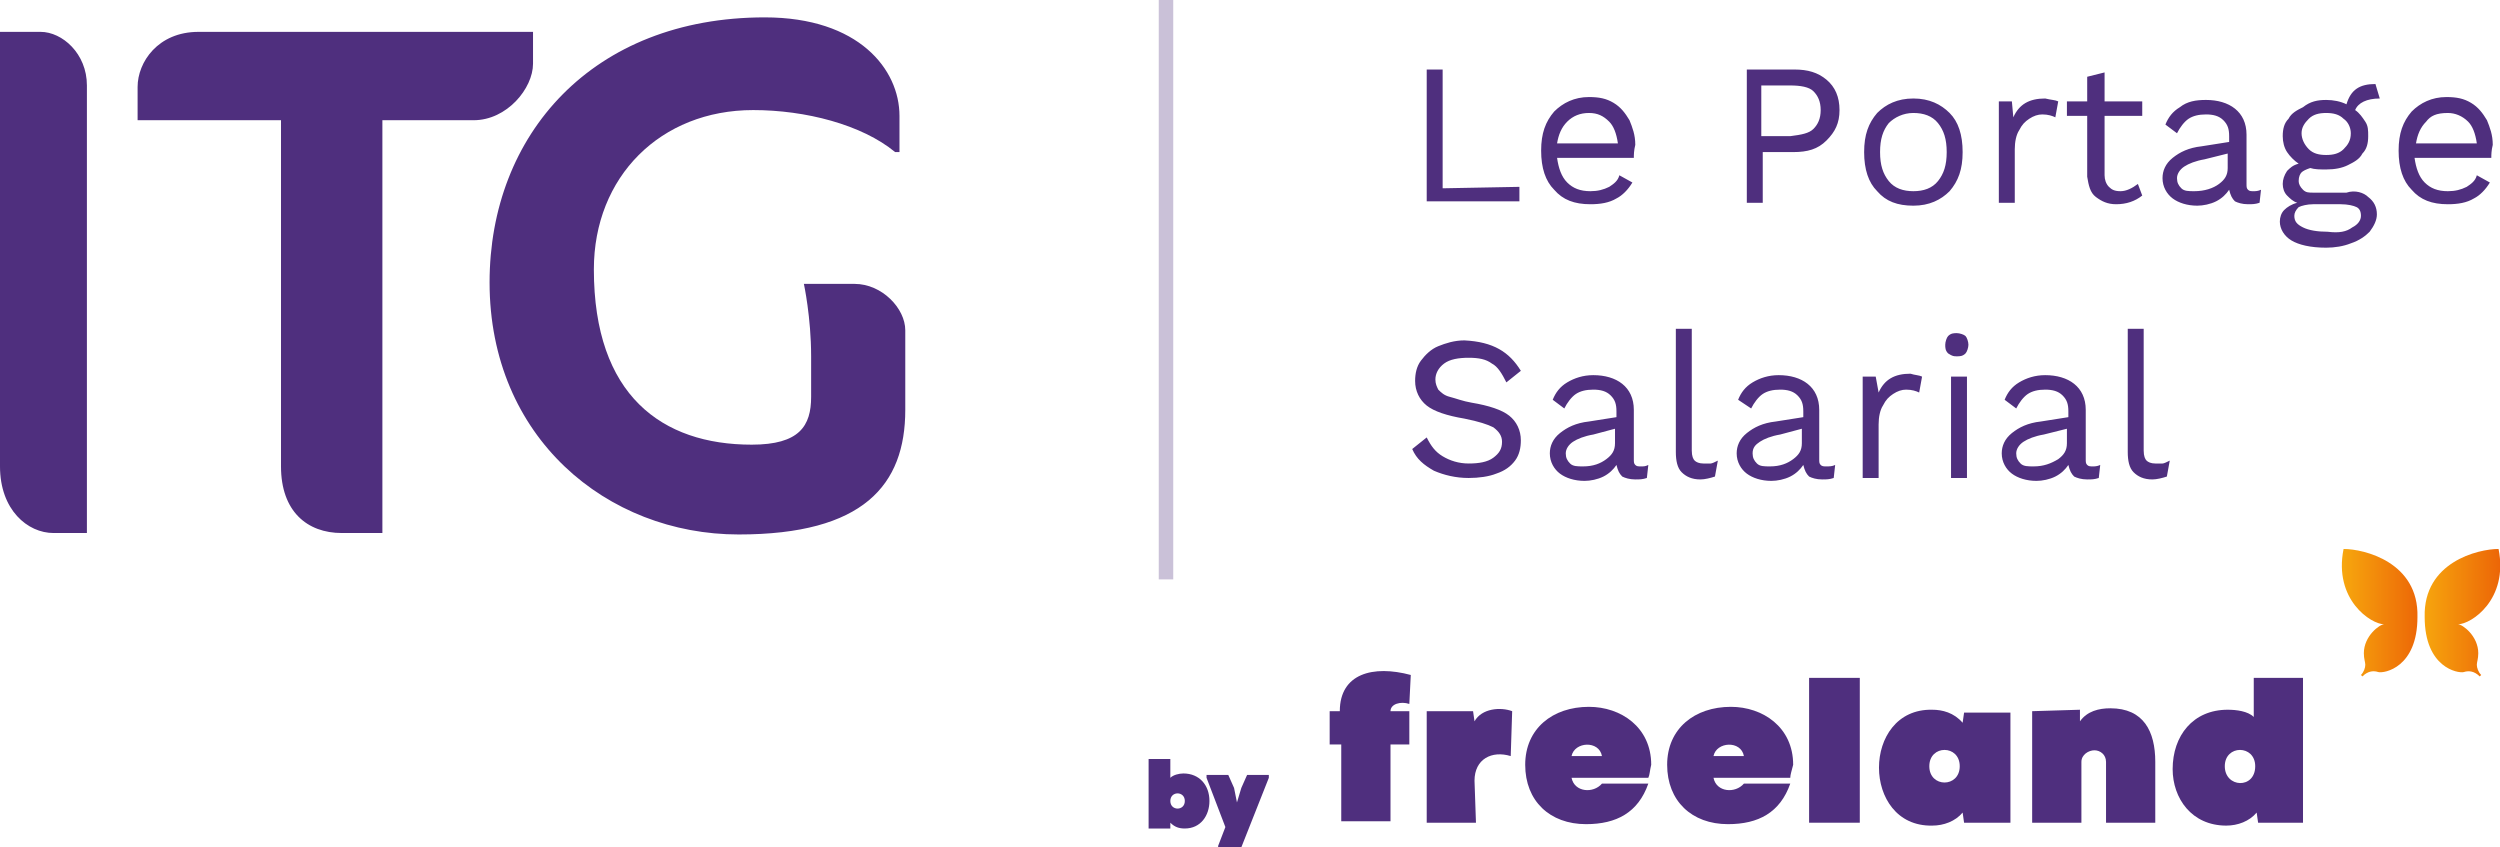 <svg xmlns="http://www.w3.org/2000/svg" fill="#4f2f7e" viewBox="0 0 172.6 58.5">
  <defs>
    <linearGradient id="gradient_a" data-name="Dégradé sans nom" x1="-3451.57" y1="43.81" x2="-3456.93" y2="43.81" gradientTransform="translate(-3284.32 86.11) rotate(-180)" gradientUnits="userSpaceOnUse">
      <stop offset="0" stop-color="#f7a70e"/>
      <stop offset="1" stop-color="#ec6607"/>
    </linearGradient>
    <linearGradient id="gradient_b" data-name="Dégradé sans nom 2" x1="-3829.12" y1="43.81" x2="-3823.76" y2="43.81" gradientTransform="translate(3990.78 86.11) scale(1 -1)" gradientUnits="userSpaceOnUse">
      <stop offset="0" stop-color="#f7a70e"/>
      <stop offset="1" stop-color="#ec6607"/>
    </linearGradient>
  </defs>
  <path d="m104.9,12.9v1h-6.4V4.8h1.1v8.2l5.3-.1h0Zm7.9-2h-5.3c.1.7.3,1.3.7,1.7.4.4.9.6,1.6.6.5,0,.9-.1,1.3-.3.3-.2.6-.4.7-.8l.9.5c-.3.5-.7.9-1.1,1.1-.5.3-1.1.4-1.8.4-1.1,0-1.9-.3-2.5-1-.6-.6-.9-1.5-.9-2.7s.3-2,.9-2.7c.6-.6,1.4-1,2.4-1,.7,0,1.2.1,1.7.4s.8.7,1.1,1.2c.2.5.4,1,.4,1.7-.1.4-.1.7-.1.9Zm-4.6-2.5c-.4.4-.6.9-.7,1.5h4.2c-.1-.7-.3-1.2-.6-1.5-.4-.4-.8-.6-1.4-.6s-1.1.2-1.5.6Zm17.9-2.9c.6.5.9,1.2.9,2.1s-.3,1.5-.9,2.1-1.3.8-2.3.8h-2.1v3.5h-1.1V4.8h3.3c.9,0,1.6.2,2.2.7Zm-.9,3.4c.3-.3.5-.7.5-1.3s-.2-1-.5-1.3-.9-.4-1.6-.4h-2v3.5h2c.8-.1,1.3-.2,1.6-.5Zm9.4-1.1c.6.6.9,1.5.9,2.7s-.3,2-.9,2.7c-.6.6-1.4,1-2.5,1s-1.9-.3-2.5-1c-.6-.6-.9-1.5-.9-2.7s.3-2,.9-2.7c.6-.6,1.4-1,2.5-1s1.9.4,2.5,1Zm-4.2.7c-.4.5-.6,1.1-.6,2s.2,1.5.6,2,1,.7,1.7.7,1.3-.2,1.7-.7.6-1.1.6-2-.2-1.5-.6-2-1-.7-1.7-.7-1.3.3-1.7.7Zm11.7-1.5l-.2,1.1c-.2-.1-.5-.2-.9-.2-.3,0-.6.1-.9.3s-.5.4-.7.8c-.2.3-.3.8-.3,1.3v3.7h-1.1v-7h.9l.1,1.1c.4-.9,1.1-1.3,2.2-1.3.4.1.7.1.9.2Zm5.8,6.5c-.5.4-1.1.6-1.8.6-.6,0-1-.2-1.4-.5s-.5-.8-.6-1.4v-4.2h-1.4v-1h1.4v-1.7l1.2-.3v2h2.6v1h-2.6v4.1c0,.3.1.6.3.8s.4.3.8.3.8-.2,1.2-.5c0,0,.3.8.3.8Zm8.2-.4l-.1.9c-.3.1-.5.1-.8.1-.4,0-.7-.1-.9-.2-.2-.2-.3-.4-.4-.8-.2.3-.5.6-.9.8s-.9.3-1.3.3c-.7,0-1.3-.2-1.7-.5s-.7-.8-.7-1.4c0-.5.2-1,.7-1.4s1.1-.7,2-.8l1.9-.3v-.4c0-.5-.1-.8-.4-1.1s-.7-.4-1.2-.4-.9.1-1.2.3-.6.6-.8,1l-.8-.6c.2-.5.5-.9,1-1.2.5-.4,1.1-.5,1.8-.5.8,0,1.5.2,2,.6s.8,1,.8,1.8v3.4c0,.2,0,.3.1.4.1.1.2.1.4.1.1,0,.3,0,.5-.1h0Zm-2.9-.4c.4-.3.6-.6.6-1.1v-1l-1.6.4c-.6.1-1.1.3-1.4.5s-.5.5-.5.8.1.5.3.7.5.2.9.2c.7,0,1.3-.2,1.7-.5Zm10.3.9c.4.3.6.7.6,1.2,0,.4-.2.8-.5,1.2-.3.3-.7.6-1.3.8-.5.2-1.1.3-1.7.3-1.1,0-1.9-.2-2.4-.5s-.8-.8-.8-1.3c0-.3.1-.6.3-.8s.5-.4.9-.5c-.3-.1-.5-.3-.7-.5s-.3-.5-.3-.8.1-.6.3-.9c.2-.2.4-.4.8-.5-.3-.2-.6-.5-.8-.8s-.3-.7-.3-1.1c0-.5.1-.9.4-1.2.2-.4.6-.6,1-.8.5-.4,1-.5,1.6-.5.5,0,1,.1,1.4.3.3-1,.9-1.4,2-1.4l.3,1c-.9,0-1.5.3-1.7.8.3.2.5.5.7.8s.2.6.2,1c0,.5-.1.9-.4,1.2-.2.4-.6.6-1,.8s-.9.3-1.5.3c-.4,0-.8,0-1.1-.1-.3.1-.5.2-.6.3s-.2.3-.2.6c0,.2.1.4.3.6s.4.2.7.2h2.3c.6-.2,1.2,0,1.5.3Zm-1.1,2.1c.4-.2.6-.5.6-.8s-.1-.5-.3-.6-.6-.2-1.1-.2h-1.9c-.4,0-.8.1-1,.2-.2.2-.3.4-.3.6,0,.4.2.6.6.8s1,.3,1.7.3c.8.1,1.3,0,1.7-.3Zm-3-7.5c-.3.3-.5.6-.5,1s.2.8.5,1.1.7.4,1.2.4.9-.1,1.2-.4c.3-.3.5-.6.5-1.1,0-.4-.2-.8-.5-1-.3-.3-.7-.4-1.2-.4s-.9.1-1.2.4Zm12.6,2.7h-5.3c.1.7.3,1.3.7,1.7s.9.6,1.6.6c.5,0,.9-.1,1.3-.3.3-.2.6-.4.7-.8l.9.5c-.3.5-.7.9-1.1,1.1-.5.3-1.1.4-1.8.4-1.1,0-1.9-.3-2.5-1-.6-.6-.9-1.5-.9-2.7s.3-2,.9-2.7c.6-.6,1.4-1,2.4-1,.7,0,1.2.1,1.7.4s.8.7,1.1,1.2c.2.5.4,1,.4,1.7-.1.4-.1.7-.1.9h0Zm-4.5-2.5c-.4.4-.6.9-.7,1.5h4.2c-.1-.7-.3-1.2-.6-1.5-.4-.4-.9-.6-1.4-.6-.8,0-1.2.2-1.5.6Zm-62.5,17.2l-1,.8c-.3-.6-.6-1.1-1-1.3-.4-.3-.9-.4-1.6-.4s-1.3.1-1.7.4c-.4.3-.6.7-.6,1.1,0,.3.1.5.2.7.2.2.4.4.8.5s.9.3,1.5.4c1.2.2,2.1.5,2.6.9s.8,1,.8,1.7c0,.5-.1,1-.4,1.4s-.7.7-1.3.9c-.5.2-1.2.3-1.9.3-.9,0-1.7-.2-2.4-.5-.7-.4-1.2-.8-1.5-1.5l1-.8c.3.6.6,1,1.1,1.3s1.1.5,1.8.5,1.3-.1,1.7-.4c.4-.3.6-.6.6-1.1,0-.4-.2-.7-.6-1-.4-.2-1-.4-2-.6-1.2-.2-2.1-.5-2.6-.9s-.8-1-.8-1.7c0-.5.1-1,.4-1.4s.7-.8,1.2-1,1.1-.4,1.8-.4c2,.1,3.1.8,3.9,2.1Zm8.8,6.5l-.1.9c-.3.1-.5.1-.8.1-.4,0-.7-.1-.9-.2-.2-.2-.3-.4-.4-.8-.2.3-.5.6-.9.8s-.9.3-1.3.3c-.7,0-1.3-.2-1.7-.5-.4-.3-.7-.8-.7-1.4,0-.5.2-1,.7-1.4s1.1-.7,2-.8l1.9-.3v-.4c0-.5-.1-.8-.4-1.1s-.7-.4-1.2-.4-.9.1-1.2.3c-.3.2-.6.6-.8,1l-.8-.6c.2-.5.5-.9,1-1.2s1.1-.5,1.8-.5c.8,0,1.5.2,2,.6s.8,1,.8,1.8v3.4c0,.2,0,.3.1.4s.2.1.4.1c.2,0,.3,0,.5-.1Zm-2.9-.4c.4-.3.6-.6.6-1.1v-1l-1.5.4c-.6.1-1.1.3-1.4.5s-.5.5-.5.8.1.5.3.7c.2.2.5.2.9.2.7,0,1.2-.2,1.6-.5Zm5.9-.6c0,.4.1.6.2.7s.3.2.6.2h.5c.1,0,.3-.1.5-.2l-.2,1.1c-.3.1-.7.2-1,.2-.6,0-1-.2-1.3-.5s-.4-.8-.4-1.4v-8.5h1.1s0,8.4,0,8.4Zm9.9,1l-.1.9c-.3.1-.5.1-.8.1-.4,0-.7-.1-.9-.2-.2-.2-.3-.4-.4-.8-.2.3-.5.6-.9.8s-.9.3-1.3.3c-.7,0-1.3-.2-1.7-.5-.4-.3-.7-.8-.7-1.4,0-.5.2-1,.7-1.4s1.1-.7,2-.8l1.9-.3v-.4c0-.5-.1-.8-.4-1.1s-.7-.4-1.2-.4-.9.1-1.2.3c-.3.2-.6.6-.8,1l-.9-.6c.2-.5.5-.9,1-1.2s1.1-.5,1.8-.5c.8,0,1.5.2,2,.6s.8,1,.8,1.8v3.4c0,.2,0,.3.1.4.1.1.2.1.4.1s.4,0,.6-.1Zm-2.9-.4c.4-.3.6-.6.6-1.1v-1l-1.5.4c-.6.1-1.1.3-1.4.5s-.5.4-.5.8c0,.3.1.5.3.7.2.2.5.2.9.2.7,0,1.2-.2,1.6-.5Zm8.9-5.7l-.2,1.1c-.2-.1-.5-.2-.9-.2-.3,0-.6.1-.9.3s-.5.4-.7.8c-.2.3-.3.8-.3,1.3v3.7h-1.1v-7h.9l.2,1.1c.4-.9,1.1-1.3,2.2-1.3.3.1.6.1.8.2Zm1.8-1.6c-.2-.2-.2-.4-.2-.6s.1-.5.2-.6c.2-.2.4-.2.6-.2s.5.1.6.2.2.4.2.6-.1.5-.2.6c-.2.2-.4.2-.6.2s-.3,0-.6-.2Zm1.3,8.6h-1.1v-7h1.1v7Zm9.2-.9l-.1.9c-.3.1-.5.1-.8.1-.4,0-.7-.1-.9-.2-.2-.2-.3-.4-.4-.8-.2.3-.5.6-.9.8s-.9.3-1.3.3c-.7,0-1.3-.2-1.7-.5s-.7-.8-.7-1.4c0-.5.2-1,.7-1.4s1.1-.7,2-.8l1.9-.3v-.4c0-.5-.1-.8-.4-1.1s-.7-.4-1.2-.4-.9.1-1.2.3-.6.6-.8,1l-.8-.6c.2-.5.5-.9,1-1.2s1.1-.5,1.8-.5c.8,0,1.5.2,2,.6s.8,1,.8,1.8v3.4c0,.2,0,.3.1.4s.2.1.4.1c.1,0,.3,0,.5-.1h0Zm-2.9-.4c.4-.3.6-.6.6-1.1v-1l-1.6.4c-.6.1-1.1.3-1.4.5s-.5.5-.5.8.1.5.3.7.5.2.9.2c.7,0,1.2-.2,1.7-.5Zm5.9-.6c0,.4.1.6.2.7.1.1.3.2.6.2h.5c.1,0,.3-.1.5-.2l-.2,1.1c-.3.1-.7.2-1,.2-.6,0-1-.2-1.3-.5s-.4-.8-.4-1.4v-8.5h1.1v8.4h0Z" />
  <path d="m80,0h1v40h-1V0Z" opacity="0.3" />
  <path d="m0,2.2v30c0,3,1.9,4.6,3.7,4.6h2.3V5.9c0-2.2-1.7-3.7-3.2-3.7H0Zm13.7,0c-2.8,0-4.2,2.1-4.2,3.8v2.3h9.9v23.9c0,3.1,1.8,4.6,4.2,4.6h2.8V8.3h6.3c2.3,0,4.1-2.2,4.1-3.9v-2.2H13.7Zm20.1,17.3c0,10.7,8.1,17.4,17.2,17.4,8.6,0,11.5-3.4,11.5-8.6v-5.5c0-1.5-1.6-3.2-3.5-3.2h-3.5s.5,2.3.5,5v2.8c0,2-.8,3.3-4.1,3.3-6.2,0-10.9-3.4-10.9-12.1,0-6.4,4.6-11,11-11,3.6,0,7.5,1,9.8,2.9h.3v-2.5c0-3.2-2.8-6.8-9.3-6.8-11.9,0-19,8.1-19,18.3" fill="#4f2f7e" />
    <path d="m92.5,49.1c0-2.6,2.3-3.2,4.9-2.5l-.1,2c-.6-.2-1.3,0-1.3.5h1.3v2.3h-1.3v5.3h-3.4v-5.3h-.8v-2.3h.7Z"/>
    <path d="m101.9,56.8h-3.4v-7.7h3.2l.1.7c.5-.9,1.8-1,2.6-.7l-.1,3.1c-1.3-.4-2.5.2-2.5,1.7l.1,2.9h0Z"/>
    <path d="m113.8,53.7h-5.3c.2,1,1.5,1.1,2.1.4h3.2c-.7,2-2.2,2.8-4.3,2.8-2.5,0-4.2-1.6-4.2-4.1s1.9-4,4.4-4c2.2,0,4.3,1.4,4.3,4-.1.4-.1.7-.2.9Zm-3.2-1.5c-.2-1.1-1.9-1-2.1,0h2.1Z"/>
    <path d="m123.6,53.7h-5.3c.2,1,1.5,1.1,2.1.4h3.2c-.7,2-2.2,2.8-4.3,2.8-2.5,0-4.2-1.6-4.2-4.1s1.9-4,4.4-4c2.2,0,4.3,1.4,4.3,4-.1.4-.2.7-.2.9Zm-3.2-1.5c-.2-1.1-1.9-1-2.1,0h2.1Z"/>
    <path d="m128.4,46.8v10h-3.5v-10h3.5Z"/>
    <path d="m138.8,56.8h-3.2l-.1-.7c-.5.6-1.3.9-2.1.9-4.9.1-4.9-8.1,0-8,.7,0,1.5.2,2.1.9l.1-.7h3.2v7.6Zm-3.5-3.9c0-1.5-2.1-1.5-2.1,0s2.1,1.5,2.1,0Z"/>
    <path d="m143.6,49v.8c.5-.7,1.3-.9,2.1-.9,2.3,0,3.1,1.6,3.1,3.7v4.2h-3.4v-4.2c0-.5-.4-.8-.8-.8s-.9.3-.9.8v4.2h-3.4v-7.7l3.3-.1h0Z"/>
    <path d="m159.1,56.8h-3.2l-.1-.7c-.5.6-1.3.9-2.1.9-2.4,0-3.7-1.9-3.7-3.9,0-2.3,1.4-4.1,3.8-4.1.6,0,1.4.1,1.8.5v-2.7h3.4v10h.1Zm-5.5-3.9c0,1.5,2.1,1.6,2.1,0,0-1.5-2.1-1.5-2.1,0Z"/>
    <path d="m80.8,52.4v1.3c.2-.2.6-.3.9-.3,1.1,0,1.8.8,1.8,1.9,0,1-.6,1.9-1.7,1.9-.4,0-.7-.1-1-.4v.4h-1.5v-4.8c.4,0,1,0,1.5,0Zm1,2.9c0-.7-1-.7-1,0s1,.7,1,0Z"/>
    <path d="m85.7,54.4l.4-.9h1.5v.2l-1.9,4.8h-1.6v-.1l.5-1.3-1.3-3.4v-.2h1.5l.4.9.2,1,.3-1Z"/>
    <path d="m172.5,37.9c.7,3.5-1.9,5.2-2.8,5.2h0c.3,0,1.4.8,1.4,2,0,.4-.1.6-.1.8s.1.5.3.7l-.1.1c-.4-.4-.8-.4-1.1-.3-.4.1-2.7-.3-2.7-3.8-.1-3.8,3.7-4.7,5.1-4.7Z" fill="url(#gradient_a)"/>
    <path d="m161.8,37.9c-.7,3.5,1.9,5.2,2.8,5.2h0c-.3,0-1.4.8-1.4,2,0,.4.1.6.1.8s-.1.5-.3.7l.1.1c.4-.4.8-.4,1.1-.3.4.1,2.7-.3,2.7-3.8.1-3.8-3.7-4.7-5.1-4.7Z" fill="url(#gradient_b)"/>
</svg>